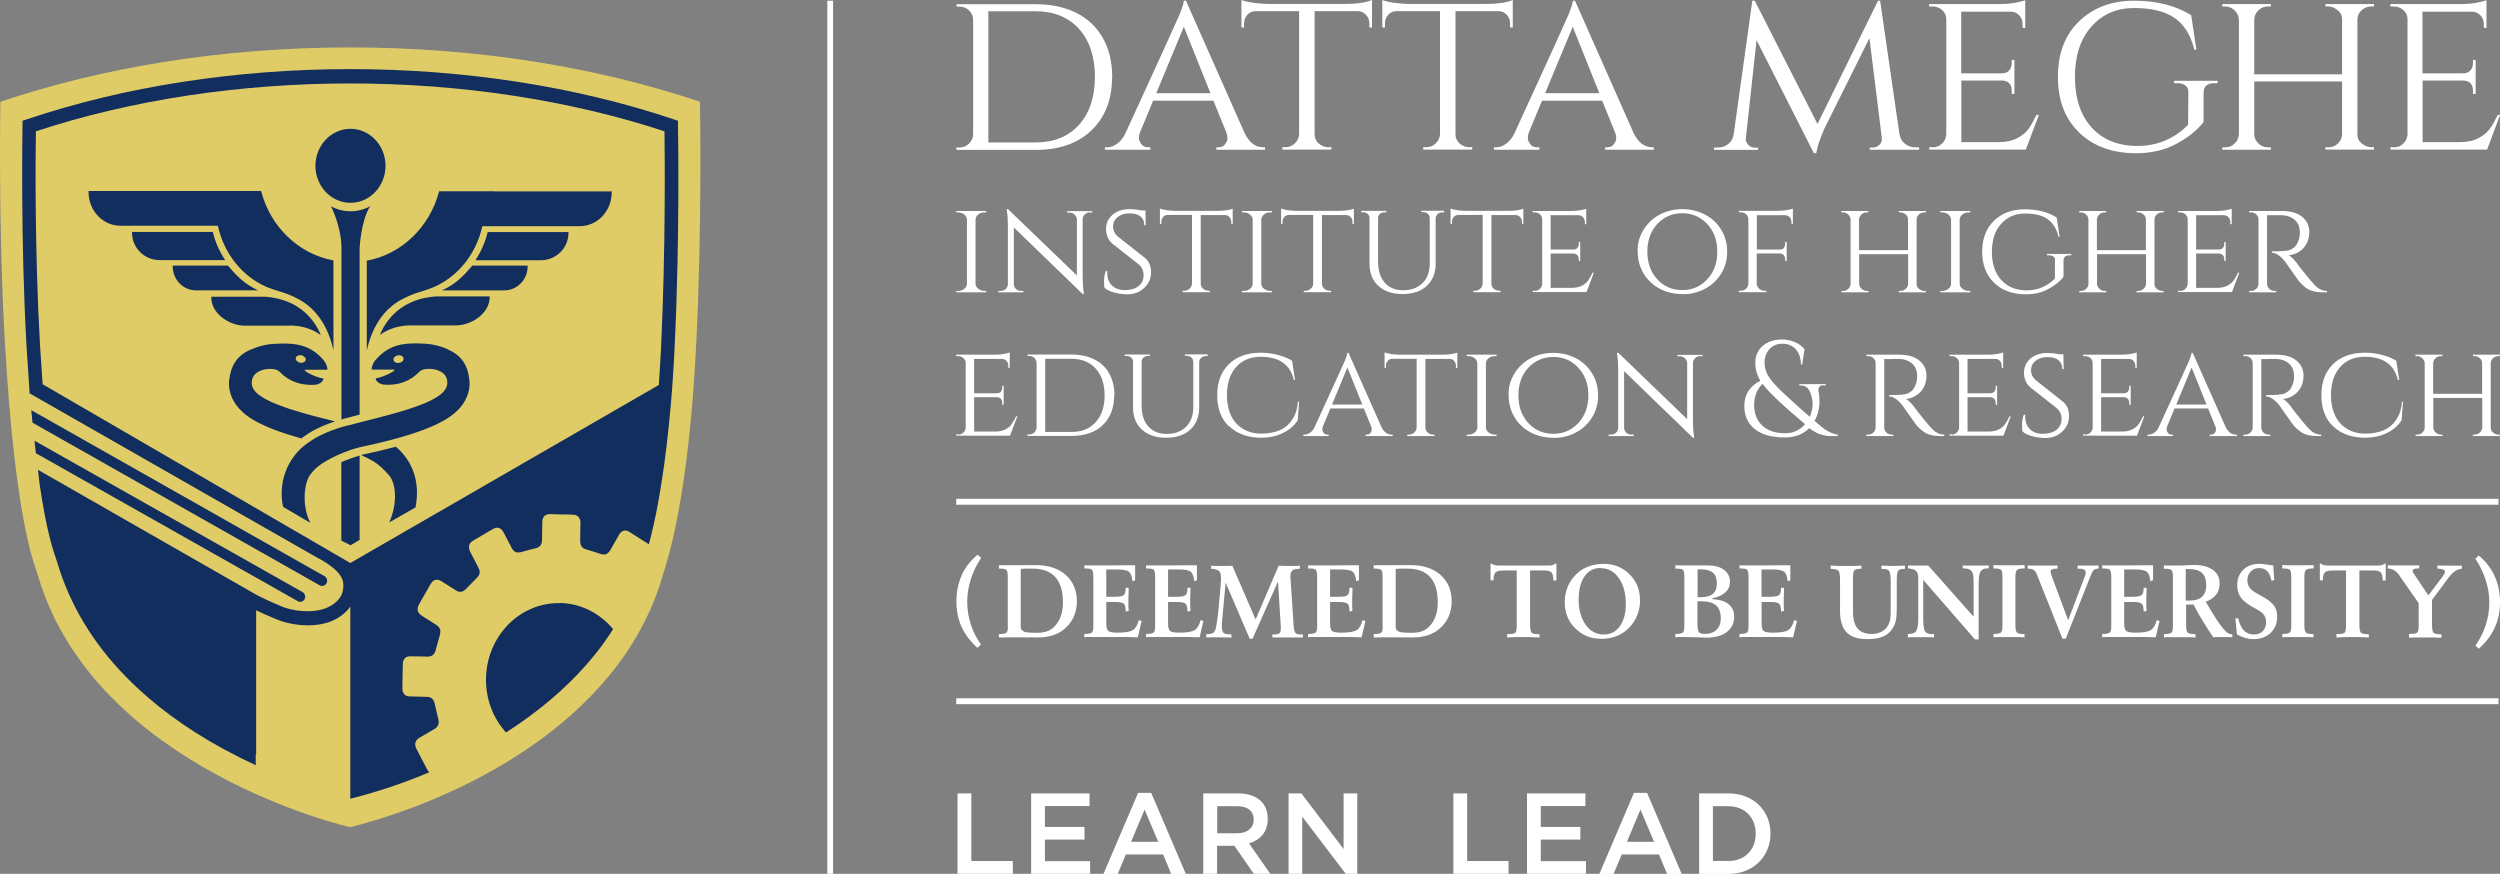 <svg xmlns="http://www.w3.org/2000/svg" id="Layer_2" data-name="Layer 2" viewBox="0 0 177.62 62.08"><rect x="0" y="0" width="177.62" height="62.08" fill="#808080" stroke="none"/><defs><style>      .cls-1 {        fill: #e0cc66;      }      .cls-2 {        fill: #fff;      }      .cls-3 {        fill: #122e5e;      }    </style></defs><g id="Layer_1-2" data-name="Layer 1"><path class="cls-1" d="M24.88,3.37C15.79,3.37,7.31,4.78.03,7.23.03,7.23-.14,15.92.35,24.34c.74,12.8,2.1,15.73,2.35,16.57,4.07,13.76,22.18,17.86,22.18,17.86,7.5-1.9,19.12-7.3,22.19-17.83.25-.85,1.85-5.23,2.4-16.6.43-8.77.26-17.11.26-17.11-7.28-2.45-15.77-3.86-24.86-3.86"></path><path class="cls-3" d="M16.2,18.87h-3.93v.05c0,.95.74,1.71,1.66,1.71h4.41c-.98-.46-1.5-1-2.15-1.76M24.9,14.41c1.38,0,2.49-1.18,2.49-2.63s-1.12-2.63-2.49-2.63-2.49,1.18-2.49,2.63,1.12,2.63,2.49,2.63ZM20.57,23.13s1-.05,1.9.47c.12.07.22.14.32.21-.19-.49-.72-1.55-2.01-2.22-.96-.49-2.02-.51-2.02-.51h-3.75v.06c0,1.1,1.22,1.99,2.38,2h3.2ZM15.12,16.48h-5.74v.05c0,1.08.88,1.95,1.96,1.95h4.66c-.4-.6-.71-1.27-.88-2.01ZM24.25,29.8c.14-.04.29-.08.45-.12.28-.07.57-.15.85-.22v-11.85s.1-1.95.75-2.96c-.42.23-.9.36-1.4.36s-.97-.13-1.38-.35c.79,1.65.74,2.95.74,2.95v12.19ZM15.46,16.05h.02c.44,1.98,1.73,3.59,3.47,4.34.61.25,1.03.33,1.44.49.57.21.99.47,1.15.57.79.52,1.72,1.51,2.15,3.43v-6.38c-2.48-.45-4.49-2.4-5.14-4.93H6.29v.07c0,1.33,1.02,2.4,2.27,2.4h6.9ZM31.42,20.63h4.41c.92,0,1.66-.77,1.66-1.71v-.05h-3.93c-.65.76-1.17,1.3-2.15,1.76ZM29,21.58c-1.29.67-1.82,1.73-2.01,2.22.1-.07.2-.14.32-.21.9-.52,1.9-.47,1.9-.47h3.2c1.16-.02,2.38-.9,2.38-2v-.06h-3.75s-1.06.01-2.02.51ZM33.77,18.49h4.66c1.08,0,1.96-.87,1.96-1.95v-.05h-5.74c-.18.73-.48,1.41-.88,2.01ZM35.11,13.59h-3.91c-.66,2.53-2.66,4.48-5.14,4.93v6.38c.43-1.92,1.36-2.91,2.15-3.43.16-.1.59-.36,1.15-.57.42-.16.83-.24,1.44-.49,1.74-.76,3.03-2.36,3.47-4.34h6.92c1.26,0,2.27-1.08,2.27-2.4v-.07h-8.37ZM24.25,32.82v5.59l.66.33.64-.38v-5.99c-.43.12-.87.28-1.29.46ZM21.5,31.08c.46-.34,1.12-.75,2.3-1.14-1.04-.26-2.08-.52-3.11-.85-2.55-.82-2.92-1.47-2.78-2.11.18-.85,1.62-.92,1.94-.58.7.73,1.54.99,2.51.94.35-.02.62-.25.62-.45-.41-.04-1.36-.46-1.34-.62h1.62c.03-.14-.11-.49-.22-.62-.95-1.17-2.06-1.26-3.07-1.24-.76.02-1.26.05-2.16.43-.96.41-1.41,1.11-1.53,2.2-.09.83.31,1.64.91,2.19.35.33,1.18,1.08,4.23,1.92.02-.02.05-.04.07-.05ZM21.01,25.44c.03-.15.2-.23.4-.2.19.04.33.19.31.33-.03.15-.2.23-.4.2-.19-.04-.33-.19-.31-.33ZM28.13,31.74c-.67.18-1.4.35-2.19.52-.09.02-.19.04-.28.07.29.13.57.28.84.43.44.26.8.62,1.14,1.01.48.54.64,1.96.01,3.35l1.87-1.07c.36-1.83-.23-3.32-1.39-4.31ZM31.86,24.83c-.9-.38-1.4-.41-2.16-.43-1.01-.02-2.12.07-3.07,1.24-.11.13-.25.48-.22.62h1.62c.02.16-.93.57-1.34.62,0,.2.27.43.62.45.97.06,1.81-.21,2.51-.94.32-.33,1.76-.27,1.94.58.13.64-.23,1.3-2.78,2.11-1.36.44-2.76.75-4.14,1.12h0s-.01,0-.02,0c-.06.02-.13.03-.19.05-.02,0-.05.01-.07.02-.04.01-.08.02-.12.03-.03,0-.06.02-.08.02-.03.01-.07.02-.1.03-.03,0-.06.02-.09.03-.03,0-.06.02-.09.03-.03.01-.07.02-.1.03-.03,0-.05.02-.08.03-.04.01-.07.02-.11.04-.02,0-.05.02-.07.02-.04.01-.08.03-.12.04-.02,0-.03.01-.05.02-.21.08-.41.16-.61.26,0,0-.02,0-.03.01-.05.02-.09.04-.14.07-.01,0-.02.01-.04.02-.04.02-.09.04-.13.07-.01,0-.03.01-.04.02-.04.02-.09.05-.13.07-.01,0-.02.01-.04.02-.04.02-.09.05-.13.08,0,0-.02.01-.03.02-.05.03-.09.06-.14.09-.11.07-.21.14-.32.22-1.39,1.02-2.02,2.79-1.66,4.47l1.94,1.14c-.62-1.18-.45-2.78-.04-3.38.3-.44.7-.75,1.15-1.01.5-.29,1.08-.56,1.66-.76.08-.03.16-.05.23-.08.01,0,.03,0,.04-.01.08-.02.16-.05.23-.07h0c.07-.02.15-.04.22-.06.02,0,.04,0,.05-.01.07-.02.15-.04.22-.05.08-.02.16-.03.23-.05,4.87-1.05,5.97-2.06,6.4-2.45.6-.55,1-1.36.91-2.19-.11-1.09-.57-1.79-1.53-2.2ZM28.36,25.78c-.19.04-.37-.05-.4-.2-.03-.15.11-.3.31-.33.19-.04.37.05.4.2.03.15-.11.3-.31.33Z"></path><path class="cls-3" d="M22.89,41.63c.12,0,.24-.07.31-.19.09-.18.03-.4-.14-.5L2.22,29.14c.03.28.06.58.09.89l20.41,11.56c.05.03.11.04.16.04"></path><path class="cls-3" d="M21.33,42.76c.12,0,.24-.07.31-.19.09-.18.03-.4-.14-.5L2.45,31.31c.03.3.06.6.1.89l18.62,10.52c.05.03.11.04.16.04"></path><path class="cls-3" d="M48.17,8.94v-.36s-.33-.11-.33-.11c-6.93-2.33-14.86-3.56-22.95-3.56S8.85,6.14,1.93,8.47l-.33.11v.36c0,.08-.15,8.09.29,15.75.06.98.17,2.65.2,3.02v.23s20.48,11.7,20.48,11.7c0,0,1.69.81,1.81,1.74.06.51-.09.89-.22,1.07-.96,1.35-3.21,1.02-4.08.66-.96-.39-1.56-.69-1.88-.86h0s-15.5-8.87-15.5-8.87c0,0,.06.59.11.98h0c.48,3.33.96,4.73,1.19,5.4.03.1.06.18.08.24.88,2.96,2.52,5.69,4.88,8.1,1.88,1.92,4.21,3.64,6.94,5.13.78.42,1.54.8,2.27,1.14v-.8h.03v-10.21c.36.18.87.41,1.54.68.41.17,1.24.39,2.15.39,1.06,0,2.24-.3,3-1.33v13.65l.11-.03c1.31-.33,3.27-.91,5.5-1.85-.05-.05-.1-.12-.15-.2-.25-.49-.51-.97-.76-1.46-.17-.33-.1-.62.22-.8.35-.21.7-.41,1.05-.61.28-.17.36-.39.28-.72-.09-.35-.17-.71-.25-1.07-.07-.32-.24-.49-.55-.5-.41-.01-.82-.02-1.23-.03-.33,0-.53-.22-.52-.57,0-.58.02-1.16.03-1.74,0-.34.21-.55.53-.54.41,0,.82.02,1.23.02.32,0,.5-.15.58-.48.09-.35.19-.71.29-1.05.09-.32.02-.55-.25-.72-.35-.22-.69-.44-1.04-.66-.3-.19-.37-.48-.19-.8.27-.48.55-.96.82-1.44.19-.33.46-.4.78-.2.34.21.67.43,1.01.64.28.18.5.14.73-.1.24-.25.49-.5.74-.75.26-.25.3-.46.12-.8-.18-.35-.37-.71-.55-1.06-.19-.37-.12-.64.23-.84.45-.26.9-.52,1.35-.79.34-.2.6-.12.79.25.19.36.37.72.56,1.07.16.31.37.39.7.3.33-.1.66-.18.99-.26.31-.07.47-.26.47-.6,0-.43.01-.86.02-1.28,0-.35.21-.56.54-.55.01,0,.02,0,.03,0,.27,0,.53.01.8.02.27,0,.54,0,.82.02.33.01.52.23.52.57,0,.42-.02.84-.02,1.27,0,.37.13.55.47.64.32.09.65.19.96.3.33.11.53.04.72-.28.2-.36.41-.71.61-1.07.18-.32.46-.39.75-.2.46.29.92.58,1.37.87.2-.75.46-1.81.71-3.24.28-1.57.52-3.32.71-5.21v.02c.18-1.73.32-3.59.41-5.57.39-7.98.24-15.66.24-15.74M46.97,24.63c-.05.94-.1,1.84-.16,2.72h0s0,0,0,0l-21.92,12.65h0S3.03,27.3,3.03,27.3c-.04-.64-.13-1.88-.18-2.67-.39-6.69-.33-13.65-.3-15.3,6.76-2.23,14.47-3.4,22.33-3.4s15.58,1.18,22.33,3.4c.02,1.61.09,8.34-.24,15.3Z"></path><path class="cls-3" d="M39.79,42.85c-2.84-.06-5.19,2.32-5.26,5.32-.03,1.5.51,2.87,1.42,3.87.3-.19.59-.39.89-.59,2.12-1.46,3.92-3.09,5.36-4.86.5-.61.95-1.24,1.36-1.89-.92-1.11-2.27-1.83-3.78-1.86"></path><path class="cls-2" d="M79.01,5.47c0,1.6-.49,2.86-1.46,3.79-.97.93-2.3,1.39-3.96,1.39h-5.64v-.17h.22c.27,0,.49-.09.68-.28.18-.18.28-.4.29-.66V1.4c-.01-.28-.11-.5-.3-.67-.19-.17-.41-.26-.68-.26h-.2v-.17h5.64c1.1,0,2.06.21,2.88.62.82.41,1.44,1.01,1.88,1.79.44.78.66,1.7.66,2.76M70.22.81v9.31h3.36c1.3,0,2.32-.42,3.08-1.25.75-.83,1.13-1.97,1.13-3.41s-.38-2.57-1.13-3.41c-.76-.83-1.78-1.25-3.08-1.25h-3.36Z"></path><path class="cls-2" d="M89.74,10.47h.14v.17h-3.46v-.17h.13c.21,0,.38-.07.49-.22.11-.15.17-.29.17-.42s-.02-.26-.07-.39l-.93-2.29h-4.28l-.93,2.24c-.06.15-.08.29-.08.42s.06.28.17.43c.11.16.28.23.51.23h.13v.17h-3.23v-.17h.14c.24,0,.48-.08.72-.25.24-.17.44-.42.6-.75,2.47-5.38,3.75-8.2,3.85-8.45.19-.48.29-.8.3-.97h.15l4.17,9.41c.33.67.76,1,1.3,1M82.15,6.62h3.85l-1.89-4.72-1.96,4.72Z"></path><path class="cls-2" d="M93.4.79v8.76c.01.36.18.62.51.79.15.08.31.12.49.12h.19v.17h-3.48v-.17h.2c.27,0,.5-.09.69-.28.19-.18.29-.4.3-.66V.79h-3.06c-.26,0-.46.09-.62.26-.15.17-.23.38-.23.62v.28h-.19V0c.23.09.54.16.96.21.41.05.72.07.92.07h5.51c.81,0,1.44-.09,1.89-.28v1.95h-.19v-.28c0-.24-.08-.45-.24-.62-.16-.17-.36-.26-.61-.26h-3.06Z"></path><path class="cls-2" d="M103.41.79v8.76c.01.36.18.62.51.79.15.08.31.12.49.12h.19v.17h-3.48v-.17h.2c.27,0,.5-.09.69-.28.19-.18.29-.4.3-.66V.79h-3.06c-.26,0-.46.09-.62.26-.15.17-.23.38-.23.62v.28h-.19V0c.22.09.54.16.95.21.41.05.72.07.92.07h5.51c.81,0,1.44-.09,1.89-.28v1.95h-.19v-.28c0-.24-.08-.45-.24-.62-.16-.17-.36-.26-.61-.26h-3.06Z"></path><path class="cls-2" d="M117.36,10.47h.14v.17h-3.46v-.17h.13c.21,0,.38-.07.49-.22.11-.15.17-.29.17-.42s-.02-.26-.07-.39l-.93-2.29h-4.27l-.93,2.24c-.06.15-.08.29-.08.42s.06.28.17.43c.11.16.28.23.51.23h.14v.17h-3.23v-.17h.14c.24,0,.48-.08.72-.25.24-.17.44-.42.6-.75,2.47-5.38,3.75-8.2,3.85-8.45.19-.48.29-.8.3-.97h.15l4.17,9.41c.33.67.76,1,1.3,1M109.78,6.62h3.85l-1.89-4.72-1.96,4.72Z"></path><path class="cls-2" d="M136.1,10.47h.25v.17h-3.51v-.16h.25c.17,0,.32-.07.45-.2.13-.13.18-.29.16-.47l-.88-7.1-3.19,6.41c-.32.7-.51,1.29-.59,1.76h-.17l-4.07-8.02-.76,6.95c-.02.17.03.33.16.47.13.14.28.21.47.21h.24v.16h-3.13v-.17h.25c.41,0,.72-.15.95-.45.11-.15.18-.33.2-.53L124.5.05h.17l4.46,8.76L133.43.05h.15l1.37,9.47c.05.29.17.52.39.69.21.17.47.26.76.26"></path><path class="cls-2" d="M137.3,10.47c.27,0,.5-.09.68-.27.19-.18.28-.39.3-.65V1.36c0-.25-.1-.47-.29-.64-.19-.17-.42-.26-.69-.26h-.24v-.17h4.93c.46,0,.87-.03,1.22-.1.35-.07.57-.13.68-.17v1.97l-.19-.02v-.26c0-.24-.08-.45-.24-.62-.16-.17-.36-.26-.61-.26h-3.51v4.38h2.89c.23,0,.4-.07.52-.21.12-.14.18-.31.18-.52v-.22h.19v2.41h-.19v-.22c0-.32-.12-.54-.35-.66-.09-.03-.19-.06-.29-.07h-2.94v4.38h2.65c.52,0,.95-.09,1.31-.28.35-.18.63-.4.81-.66.19-.25.37-.59.57-1h.17l-.93,2.47h-6.86v-.17h.24Z"></path><path class="cls-2" d="M147.72,9.41c-1.01-.97-1.51-2.29-1.51-3.95s.5-2.98,1.51-3.95c1.01-.97,2.31-1.46,3.9-1.46s2.95.34,4.06,1.03l.37,2.45h-.15c-.24-1.01-.7-1.76-1.38-2.24-.68-.48-1.64-.72-2.89-.72s-2.26.44-3.04,1.32c-.78.88-1.17,2.07-1.17,3.58s.39,2.7,1.18,3.58c.79.88,1.88,1.32,3.27,1.32s2.59-.5,3.59-1.5l.02-2.29c.01-.21-.05-.37-.19-.49-.14-.12-.34-.18-.58-.18h-.24v-.17h3.09v.17h-.24c-.51,0-.76.23-.76.69v2.07c-.47.6-1.12,1.12-1.95,1.56-.83.44-1.78.66-2.86.66-1.68-.01-3.02-.5-4.03-1.47"></path><path class="cls-2" d="M165.42,10.47c.26,0,.48-.09.68-.27.19-.18.29-.39.3-.65v-3.76h-6.24v3.76c.01.25.11.47.3.65.19.18.42.27.68.27h.2v.17h-3.45v-.17h.2c.27,0,.5-.09.68-.28.19-.18.28-.4.3-.66V1.4c-.01-.25-.11-.47-.3-.66-.19-.18-.42-.28-.68-.28h-.2v-.17h3.45v.17h-.2c-.26,0-.48.09-.68.27-.19.18-.29.39-.3.65v3.9h6.24V1.4c0-.25-.07-.45-.22-.59-.24-.23-.49-.35-.76-.35h-.2v-.17h3.45v.17h-.2c-.26,0-.48.09-.68.26-.19.17-.29.39-.3.64v8.19c.01.25.08.44.22.57.25.23.5.34.76.34h.2v.17h-3.45v-.17h.2Z"></path><path class="cls-2" d="M170.07,10.47c.27,0,.5-.09.68-.27.19-.18.28-.39.3-.65V1.36c0-.25-.1-.47-.29-.64-.19-.17-.42-.26-.69-.26h-.24v-.17h4.93c.46,0,.87-.03,1.22-.1.35-.07.57-.13.68-.17v1.97l-.19-.02v-.26c0-.24-.08-.45-.24-.62-.16-.17-.36-.26-.61-.26h-3.51v4.38h2.89c.23,0,.4-.07.52-.21.12-.14.18-.31.18-.52v-.22h.19v2.41h-.19v-.22c0-.32-.12-.54-.35-.66-.09-.03-.19-.06-.29-.07h-2.94v4.38h2.65c.52,0,.95-.09,1.31-.28.35-.18.62-.4.81-.66.19-.25.37-.59.57-1h.17l-.93,2.47h-6.86v-.17h.24Z"></path><path class="cls-2" d="M68.07,20.67c.17,0,.32-.05.44-.15.13-.1.19-.22.19-.37v-4.54c0-.14-.06-.26-.19-.37-.13-.1-.28-.15-.45-.15h-.12v-.1h2.13v.1h-.12c-.17,0-.32.05-.44.14-.12.1-.19.21-.2.36v4.57c0,.14.07.26.2.36.13.1.27.15.44.15h.12v.1s-2.13,0-2.13,0v-.1h.13Z"></path><path class="cls-2" d="M77.44,15.09c-.14,0-.26.05-.36.14-.1.09-.15.21-.16.34v4.1c0,.37.02.72.07,1.06l.02.17h-.08l-4.9-4.74v4.01c0,.14.05.26.15.36.1.1.22.14.37.14h.16v.1h-1.78v-.1h.16c.14,0,.27-.05.37-.14.1-.1.15-.21.15-.36v-4.11c0-.39-.02-.74-.07-1.05l-.02-.15h.1s4.89,4.71,4.89,4.71v-3.99c-.01-.13-.07-.25-.17-.34-.1-.09-.22-.14-.36-.14h-.16v-.1h1.78v.1h-.16Z"></path><path class="cls-2" d="M78.47,20.45c-.02-.08-.03-.23-.03-.47s.04-.48.12-.72h.11c0,.06,0,.12,0,.17,0,.35.11.63.33.85.22.22.53.33.93.33s.74-.1.97-.29c.23-.19.35-.45.35-.76s-.11-.57-.34-.77l-1.88-1.48c-.3-.26-.45-.62-.45-1.06,0-.25.07-.48.2-.69.14-.21.32-.38.57-.51.24-.12.53-.19.85-.19s.62.03.87.09h.31l.02,1.05h-.1c0-.27-.09-.48-.27-.62-.18-.15-.44-.22-.78-.22s-.62.09-.84.26c-.22.18-.33.4-.33.68s.12.52.37.73l1.9,1.5c.29.24.43.58.43,1.02s-.16.8-.49,1.11c-.32.3-.72.45-1.18.45-.31,0-.62-.04-.92-.12-.31-.08-.54-.19-.71-.34"></path><path class="cls-2" d="M85.31,15.27v4.88c0,.2.1.35.28.44.08.04.17.07.27.07h.1v.1h-1.94v-.1h.11c.15,0,.28-.05.39-.15.11-.1.16-.22.17-.37v-4.87h-1.71c-.14,0-.26.05-.34.14-.08.1-.13.21-.13.35v.15h-.1v-1.09c.13.05.3.09.53.12.23.03.4.04.51.04h3.07c.45,0,.8-.05,1.06-.15v1.09h-.1v-.15c0-.13-.04-.25-.13-.35-.09-.1-.2-.14-.34-.14h-1.71Z"></path><path class="cls-2" d="M88.37,20.67c.17,0,.32-.05.44-.15.13-.1.19-.22.19-.37v-4.54c0-.14-.06-.26-.19-.37-.13-.1-.28-.15-.45-.15h-.12v-.1h2.13v.1h-.12c-.17,0-.32.05-.44.14-.12.1-.19.21-.2.36v4.57c0,.14.07.26.2.36.13.1.27.15.44.15h.12v.1s-2.13,0-2.13,0v-.1h.13Z"></path><path class="cls-2" d="M93.92,15.27v4.88c0,.2.1.35.28.44.08.04.17.07.27.07h.1v.1h-1.94v-.1h.11c.15,0,.28-.05.39-.15.11-.1.16-.22.17-.37v-4.87h-1.71c-.14,0-.26.05-.34.14-.09.1-.13.21-.13.35v.15h-.1v-1.09c.13.05.3.09.53.12.23.03.4.04.51.04h3.07c.45,0,.8-.05,1.06-.15v1.09h-.1v-.15c0-.13-.04-.25-.13-.35-.09-.1-.2-.14-.34-.14h-1.71Z"></path><path class="cls-2" d="M102.6,15.09h-.14c-.17,0-.3.07-.39.2-.04.06-.06.12-.07.2v3.24c0,.67-.21,1.19-.63,1.58-.42.39-.99.58-1.72.58s-1.3-.19-1.72-.58c-.42-.38-.63-.91-.63-1.58v-3.24c0-.12-.04-.21-.13-.29-.09-.08-.2-.12-.32-.12h-.14v-.1h1.79v.1h-.14c-.13,0-.23.04-.32.12-.09.08-.13.18-.13.29v3.12c0,.62.16,1.11.47,1.47.31.36.75.54,1.32.54s1.02-.17,1.37-.51c.34-.34.51-.8.51-1.39v-3.23c0-.12-.05-.22-.14-.3-.08-.08-.19-.12-.32-.12h-.14v-.1h1.62v.1Z"></path><path class="cls-2" d="M105.96,15.27v4.88c0,.2.1.35.28.44.08.04.17.07.27.07h.1v.1h-1.94v-.1h.11c.15,0,.28-.05.39-.15.11-.1.16-.22.17-.37v-4.87h-1.71c-.14,0-.26.05-.34.14-.09.1-.13.21-.13.35v.15h-.1v-1.09c.13.05.3.09.53.12.23.03.4.04.51.04h3.07c.45,0,.8-.05,1.06-.15v1.09h-.1v-.15c0-.13-.04-.25-.13-.35-.09-.1-.2-.14-.34-.14h-1.71Z"></path><path class="cls-2" d="M109.03,20.67c.15,0,.28-.05.38-.15.1-.1.16-.22.16-.36v-4.57c0-.14-.05-.26-.16-.36-.11-.1-.24-.14-.39-.14h-.13v-.1h2.75c.26,0,.48-.02.68-.06.19-.04.32-.07.38-.1v1.1h-.1v-.15c0-.13-.04-.25-.13-.35-.09-.1-.2-.14-.34-.14h-1.96v2.44h1.61c.13,0,.22-.04.29-.12.07-.08.1-.17.1-.29v-.13h.1v1.35h-.1v-.12c0-.18-.07-.3-.2-.37-.05-.02-.1-.03-.16-.04h-1.64v2.44h1.48c.29,0,.53-.05.73-.15.2-.1.35-.22.45-.37.1-.14.21-.33.32-.56h.09l-.52,1.38h-3.82v-.1h.13Z"></path><path class="cls-2" d="M117.93,15.24c.48-.25,1.02-.38,1.6-.38s1.11.13,1.6.38c.48.25.87.61,1.15,1.07.29.46.43.98.43,1.57s-.14,1.11-.43,1.57c-.29.46-.67.82-1.15,1.07-.48.25-.98.38-1.49.38s-.96-.07-1.35-.22c-.39-.15-.73-.35-1.01-.62-.29-.26-.51-.58-.68-.96-.17-.38-.25-.82-.25-1.33s.14-.99.43-1.46c.29-.46.67-.82,1.15-1.07M117.75,19.85c.47.51,1.06.76,1.77.76s1.29-.25,1.77-.76c.48-.51.72-1.16.72-1.97s-.24-1.46-.72-1.97c-.48-.51-1.07-.76-1.77-.76s-1.29.25-1.77.76c-.47.51-.71,1.17-.71,1.97s.24,1.46.71,1.97Z"></path><path class="cls-2" d="M127.28,15.78c0-.22-.09-.37-.27-.45-.06-.03-.13-.04-.2-.04h-1.99v2.44h1.64c.13,0,.22-.04.28-.12.06-.08.09-.17.09-.29v-.13h.11v1.35h-.11v-.12c0-.15-.05-.27-.15-.34-.06-.04-.13-.06-.21-.07h-1.66v2.13c0,.17.08.31.23.42.09.06.2.1.33.1h.13v.1h-1.97v-.1h.13c.15,0,.28-.05.39-.15.11-.1.16-.22.17-.36v-4.57c0-.2-.1-.34-.27-.43-.09-.04-.18-.07-.28-.07h-.13v-.1h2.78c.18,0,.38-.02.6-.05.22-.03.37-.07.46-.11v1.1h-.1v-.15Z"></path><path class="cls-2" d="M135.02,20.67c.14,0,.27-.05.38-.15.11-.1.16-.22.17-.36v-2.1h-3.48v2.1c0,.14.06.26.17.36.11.1.23.15.38.15h.11v.1h-1.92v-.1h.11c.15,0,.28-.05.38-.15.1-.1.16-.22.16-.37v-4.54c0-.14-.06-.26-.17-.37-.11-.1-.23-.15-.38-.15h-.11v-.1h1.92v.1h-.11c-.14,0-.27.05-.38.15-.11.1-.16.22-.17.36v2.17h3.48v-2.16c0-.14-.04-.25-.12-.33-.13-.13-.27-.19-.42-.19h-.11v-.1h1.92v.1h-.11c-.14,0-.27.05-.38.14-.11.1-.16.21-.17.36v4.57c0,.14.05.25.12.32.14.13.28.19.42.19h.11v.1h-1.92v-.1h.11Z"></path><path class="cls-2" d="M137.99,20.67c.17,0,.32-.05.44-.15.13-.1.19-.22.19-.37v-4.54c0-.14-.06-.26-.19-.37-.13-.1-.28-.15-.45-.15h-.12v-.1h2.13v.1h-.12c-.17,0-.32.05-.44.14-.12.1-.19.21-.2.36v4.57c0,.14.07.26.2.36.13.1.27.15.44.15h.12v.1s-2.13,0-2.13,0v-.1h.13Z"></path><path class="cls-2" d="M141.67,20.08c-.56-.54-.84-1.28-.84-2.2s.28-1.66.84-2.2c.56-.54,1.29-.81,2.18-.81s1.64.19,2.27.58l.21,1.37h-.08c-.13-.56-.39-.98-.77-1.25-.38-.27-.92-.4-1.61-.4s-1.26.25-1.7.74c-.44.49-.65,1.16-.65,1.99s.22,1.5.66,1.99c.44.49,1.05.74,1.82.74s1.44-.28,2-.84v-1.28c.02-.12-.02-.21-.1-.27-.08-.07-.19-.1-.33-.1h-.13v-.1h1.72v.1h-.13c-.28,0-.42.13-.42.38v1.15c-.26.33-.63.62-1.09.87-.46.25-.99.37-1.6.37-.94,0-1.69-.28-2.25-.82"></path><path class="cls-2" d="M151.92,20.67c.14,0,.27-.05.38-.15.11-.1.16-.22.17-.36v-2.1h-3.48v2.1c0,.14.06.26.17.36.11.1.23.15.38.15h.11v.1h-1.92v-.1h.11c.15,0,.28-.05.38-.15.1-.1.16-.22.16-.37v-4.54c0-.14-.06-.26-.17-.37-.11-.1-.23-.15-.38-.15h-.11v-.1h1.92v.1h-.11c-.14,0-.27.05-.38.15-.11.1-.16.22-.17.36v2.17h3.48v-2.16c0-.14-.04-.25-.12-.33-.13-.13-.27-.19-.42-.19h-.11v-.1h1.92v.1h-.11c-.14,0-.27.05-.38.14-.11.1-.16.21-.17.36v4.57c0,.14.05.25.12.32.14.13.28.19.42.19h.11v.1h-1.92v-.1h.11Z"></path><path class="cls-2" d="M154.89,20.67c.15,0,.28-.05.38-.15.1-.1.16-.22.16-.36v-4.57c0-.14-.05-.26-.16-.36-.11-.1-.24-.14-.39-.14h-.13v-.1h2.75c.26,0,.48-.02.68-.06.19-.04.32-.07.38-.1v1.1h-.1v-.15c0-.13-.04-.25-.13-.35-.09-.1-.2-.14-.34-.14h-1.96v2.44h1.61c.13,0,.22-.04.29-.12.07-.08.1-.17.1-.29v-.13h.1v1.35h-.1v-.12c0-.18-.07-.3-.2-.37-.05-.02-.1-.03-.16-.04h-1.64v2.44h1.48c.29,0,.53-.05.73-.15.2-.1.35-.22.45-.37.1-.14.21-.33.32-.56h.09l-.52,1.38h-3.83v-.1h.13Z"></path><path class="cls-2" d="M161.57,15.29h-.5v4.86c0,.2.09.35.26.45.08.04.17.07.27.07h.12v.1s-1.92,0-1.92,0v-.1h.13c.14,0,.27-.05.37-.15.1-.1.16-.22.16-.36v-4.57c0-.14-.05-.26-.16-.36-.1-.1-.23-.14-.37-.14h-.13v-.1h2.36c.59,0,1.06.14,1.4.41.34.28.51.64.51,1.09s-.14.82-.41,1.13c-.28.3-.63.47-1.06.52.2.09.44.34.73.75,0,0,.1.14.33.42.22.28.4.5.54.66.14.16.25.28.33.36.23.22.5.34.8.34v.1h-.29c-.5,0-.89-.1-1.17-.3-.21-.15-.41-.33-.58-.55-.04-.05-.2-.28-.48-.68-.28-.4-.43-.61-.45-.64-.34-.43-.66-.64-.95-.64v-.1c.73,0,1.18-.04,1.33-.12.21-.11.35-.22.42-.35.16-.26.24-.54.24-.85,0-.39-.11-.69-.34-.9-.23-.21-.53-.33-.91-.35-.17,0-.36,0-.58,0"></path><path class="cls-2" d="M68.07,30.88c.15,0,.28-.05.38-.15.1-.1.16-.22.16-.36v-4.57c0-.14-.05-.26-.16-.36-.11-.1-.24-.14-.39-.14h-.13v-.1h2.75c.26,0,.48-.02.68-.06.19-.04.32-.07.38-.1v1.1h-.1v-.15c0-.13-.04-.25-.13-.35-.09-.1-.2-.14-.34-.14h-1.96v2.44h1.61c.13,0,.22-.04.29-.12.07-.08.1-.17.1-.29v-.12h.1v1.35h-.1v-.13c0-.18-.07-.3-.2-.37-.05-.02-.1-.03-.16-.04h-1.64v2.44h1.48c.29,0,.53-.05.73-.15.2-.1.35-.22.45-.37.1-.14.21-.33.32-.56h.09l-.52,1.37h-3.82v-.1h.13Z"></path><path class="cls-2" d="M79.16,28.09c0,.89-.27,1.59-.81,2.11-.54.52-1.28.77-2.21.77h-3.15v-.1h.12c.15,0,.28-.05.38-.15.1-.1.15-.22.16-.37v-4.54c0-.15-.06-.28-.16-.38-.1-.1-.23-.14-.38-.14h-.11v-.1h3.15c.62,0,1.15.12,1.61.35.46.23.81.56,1.05,1,.24.44.37.95.37,1.54M74.26,25.5v5.19h1.87c.72,0,1.29-.23,1.72-.7.42-.46.63-1.1.63-1.9s-.21-1.43-.63-1.9c-.42-.46-.99-.7-1.72-.7h-1.87Z"></path><path class="cls-2" d="M85.8,25.3h-.14c-.17,0-.3.07-.39.2-.04.06-.06.12-.07.2v3.24c0,.67-.21,1.19-.63,1.58-.42.39-.99.58-1.72.58s-1.3-.19-1.72-.58c-.42-.38-.63-.91-.63-1.58v-3.24c0-.12-.04-.21-.13-.29-.09-.08-.2-.12-.32-.12h-.14v-.1h1.79v.1h-.14c-.12,0-.23.04-.32.12-.09.08-.13.18-.13.29v3.12c0,.62.15,1.11.47,1.47.31.36.75.54,1.32.54s1.02-.17,1.37-.51c.34-.34.51-.8.51-1.39v-3.23c0-.12-.05-.22-.14-.3-.08-.08-.19-.12-.32-.12h-.14v-.1h1.62v.1Z"></path><path class="cls-2" d="M87.31,30.29c-.56-.54-.83-1.27-.83-2.21s.28-1.67.83-2.21c.56-.54,1.31-.81,2.28-.81.39,0,.78.05,1.18.15.4.1.74.24,1.03.42l.21,1.37h-.08c-.27-1.1-1.05-1.65-2.34-1.65-.75,0-1.34.24-1.77.73-.43.49-.65,1.15-.65,2,0,.55.1,1.03.29,1.44.19.41.48.72.85.95.37.22.8.34,1.29.34s.92-.08,1.29-.23c.37-.15.67-.4.91-.75.24-.35.38-.78.41-1.29h.09l-.1,1.32c-.24.38-.6.69-1.06.91-.46.22-.97.33-1.53.33-.96,0-1.72-.28-2.28-.82"></path><path class="cls-2" d="M98.87,30.88h.08v.1h-1.93v-.1h.08c.12,0,.21-.04.27-.12.06-.08.09-.16.09-.24s-.01-.15-.04-.22l-.52-1.28h-2.38l-.52,1.25c-.03.08-.05.16-.05.24s.03.15.09.24c.06.09.16.13.28.13h.08v.1h-1.8v-.1h.08c.13,0,.27-.05.4-.14.14-.09.25-.23.33-.42,1.38-3,2.09-4.57,2.15-4.71.11-.27.16-.45.17-.54h.08l2.33,5.25c.18.37.42.56.73.56M94.64,28.74h2.15l-1.06-2.63-1.09,2.63Z"></path><path class="cls-2" d="M101.27,25.49v4.88c0,.2.1.35.28.44.08.04.17.07.27.07h.1v.1h-1.94v-.1h.11c.15,0,.28-.05.39-.15s.16-.22.17-.37v-4.87h-1.71c-.14,0-.26.05-.34.14-.08.1-.13.21-.13.35v.15h-.1v-1.09c.13.05.3.09.53.12.23.03.4.04.51.04h3.07c.45,0,.8-.05,1.06-.15v1.09h-.1v-.15c0-.13-.04-.25-.13-.35-.09-.1-.2-.14-.34-.14h-1.71Z"></path><path class="cls-2" d="M104.33,30.88c.17,0,.32-.05.44-.15.13-.1.19-.22.19-.37v-4.54c0-.14-.06-.26-.19-.37-.13-.1-.28-.15-.45-.15h-.12v-.1h2.13v.1h-.12c-.17,0-.32.05-.44.14-.12.1-.19.22-.2.36v4.57c0,.14.07.26.2.36.13.1.27.15.44.15h.12v.1s-2.13,0-2.13,0v-.1h.13Z"></path><path class="cls-2" d="M108.76,25.45c.48-.25,1.02-.38,1.6-.38s1.11.13,1.6.38c.48.25.87.61,1.15,1.07.29.46.43.98.43,1.57s-.14,1.11-.43,1.57c-.29.46-.67.82-1.15,1.07-.48.25-.98.38-1.49.38s-.96-.07-1.35-.22c-.39-.15-.73-.35-1.01-.62-.29-.26-.51-.58-.68-.96-.17-.38-.25-.82-.25-1.33s.14-1,.43-1.46c.29-.46.67-.82,1.15-1.07M108.59,30.06c.47.51,1.06.76,1.77.76s1.29-.25,1.77-.76c.48-.51.72-1.17.72-1.97s-.24-1.46-.72-1.97c-.48-.51-1.07-.76-1.77-.76s-1.29.26-1.77.76c-.47.51-.71,1.16-.71,1.97s.24,1.46.71,1.97Z"></path><path class="cls-2" d="M120.8,25.3c-.14,0-.26.05-.36.14-.1.09-.15.21-.16.34v4.1c0,.37.02.72.07,1.06l.02.17h-.08l-4.9-4.74v4.01c0,.14.05.26.15.36.1.1.22.14.37.14h.16v.1h-1.78v-.1h.16c.14,0,.27-.05.37-.14.1-.1.15-.21.15-.36v-4.11c0-.39-.02-.74-.07-1.05l-.02-.15h.1s4.89,4.71,4.89,4.71v-3.99c-.01-.13-.07-.25-.17-.34-.1-.09-.22-.14-.36-.14h-.16v-.1h1.78v.1h-.16Z"></path><path class="cls-2" d="M129.55,27.37c-.13,0-.23.03-.28.1-.05.07-.08.13-.08.19s.01.16.04.3c.03.14.04.33.04.56,0,.51-.12.97-.35,1.38.23.2.41.35.54.46.13.11.3.21.52.33.21.11.41.17.59.19v.1h-.36s-.12,0-.23,0c-.11,0-.2-.02-.27-.03-.07-.02-.16-.04-.27-.06-.11-.03-.21-.06-.3-.11-.23-.1-.42-.22-.59-.36-.45.44-1.03.66-1.74.66-.92,0-1.63-.19-2.13-.59-.5-.39-.75-.95-.75-1.66,0-.79.38-1.39,1.14-1.78-.24-.39-.36-.82-.36-1.29s.17-.87.51-1.17c.35-.31.81-.47,1.39-.47.32,0,.62.06.91.19.29.12.52.29.69.5l-.17,1.09h-.09c0-.46-.12-.82-.37-1.09-.24-.26-.56-.39-.94-.39s-.69.13-.92.38c-.23.26-.35.58-.35.96s.12.75.35,1.09c.23.34.69.82,1.37,1.43.68.62,1.17,1.06,1.49,1.33.13-.29.2-.6.2-.91s-.07-.61-.2-.89c-.14-.28-.33-.42-.6-.42h-.14v-.1h1.87v.1h-.14ZM128.24,30.13c-1.61-1.35-2.61-2.3-3.01-2.86-.4.38-.6.89-.6,1.5s.19,1.11.58,1.47c.39.36.92.54,1.62.54.58,0,1.05-.22,1.42-.65Z"></path><path class="cls-2" d="M134.37,25.51h-.5v4.85c0,.2.09.35.26.45.08.04.17.07.27.07h.12v.1s-1.92,0-1.92,0v-.1h.13c.14,0,.27-.05.37-.15.1-.1.16-.22.16-.36v-4.57c0-.14-.05-.26-.16-.36-.1-.1-.23-.14-.37-.14h-.13v-.1h2.36c.59,0,1.06.14,1.4.41.34.28.51.64.51,1.09s-.14.82-.41,1.13c-.28.3-.63.47-1.05.52.2.09.44.34.73.75,0,0,.1.14.33.42.22.28.4.5.54.66.14.16.25.28.33.36.23.22.5.34.8.34v.1h-.29c-.5,0-.89-.1-1.17-.3-.21-.15-.41-.33-.58-.55-.04-.05-.2-.28-.48-.68-.28-.4-.43-.61-.45-.64-.34-.43-.66-.64-.95-.64v-.1c.73,0,1.18-.04,1.33-.12.21-.11.35-.22.42-.35.16-.26.24-.54.24-.85,0-.39-.11-.69-.34-.9-.23-.21-.53-.33-.91-.35-.17,0-.36,0-.58,0"></path><path class="cls-2" d="M138.65,30.88c.15,0,.28-.05.38-.15.1-.1.16-.22.16-.36v-4.57c0-.14-.05-.26-.16-.36-.11-.1-.24-.14-.39-.14h-.13v-.1h2.75c.26,0,.48-.02.68-.06.19-.04.32-.07.38-.1v1.1h-.1v-.15c0-.13-.04-.25-.13-.35-.09-.1-.2-.14-.34-.14h-1.96v2.44h1.61c.13,0,.22-.04.29-.12.07-.08.1-.17.1-.29v-.12h.1v1.35h-.1v-.13c0-.18-.07-.3-.2-.37-.05-.02-.1-.03-.16-.04h-1.64v2.44h1.48c.29,0,.53-.05.73-.15.2-.1.35-.22.45-.37.1-.14.21-.33.32-.56h.09l-.52,1.37h-3.83v-.1h.13Z"></path><path class="cls-2" d="M143.69,30.66c-.02-.08-.03-.23-.03-.47s.04-.48.12-.72h.11c0,.06,0,.12,0,.17,0,.35.11.63.33.85.22.22.53.33.93.33s.74-.1.97-.29c.23-.2.35-.45.35-.76s-.11-.57-.34-.77l-1.88-1.48c-.3-.26-.45-.62-.45-1.06,0-.25.07-.48.2-.69.14-.21.32-.38.57-.5.24-.12.53-.19.85-.19s.62.03.87.09h.31l.02,1.05h-.1c0-.27-.09-.48-.27-.63-.18-.15-.44-.22-.78-.22s-.62.09-.84.26c-.22.18-.33.4-.33.68s.12.52.37.73l1.9,1.5c.29.24.43.58.43,1.02s-.16.8-.49,1.11c-.32.3-.72.45-1.18.45-.31,0-.62-.04-.92-.12-.31-.08-.54-.19-.71-.34"></path><path class="cls-2" d="M148.14,30.88c.15,0,.28-.05.38-.15.1-.1.16-.22.16-.36v-4.57c0-.14-.05-.26-.16-.36-.11-.1-.24-.14-.39-.14h-.13v-.1h2.75c.26,0,.48-.02.68-.06.19-.04.32-.07.38-.1v1.1h-.1v-.15c0-.13-.04-.25-.13-.35-.09-.1-.2-.14-.34-.14h-1.96v2.44h1.61c.13,0,.22-.04.29-.12.07-.08.1-.17.1-.29v-.12h.1v1.35h-.1v-.13c0-.18-.07-.3-.2-.37-.05-.02-.1-.03-.16-.04h-1.64v2.44h1.48c.29,0,.53-.05.73-.15.2-.1.35-.22.45-.37.1-.14.21-.33.32-.56h.09l-.52,1.37h-3.82v-.1h.13Z"></path><path class="cls-2" d="M158.85,30.88h.08v.1h-1.93v-.1h.08c.12,0,.21-.04.27-.12.06-.08.09-.16.09-.24s-.01-.15-.04-.22l-.52-1.28h-2.38l-.52,1.25c-.03.08-.05.16-.05.24s.03.15.09.24c.06.09.16.13.28.13h.08v.1h-1.8v-.1h.08c.13,0,.27-.05.4-.14.14-.09.25-.23.33-.42,1.38-3,2.09-4.57,2.15-4.71.11-.27.16-.45.17-.54h.08l2.33,5.25c.18.37.42.56.73.56M154.62,28.74h2.15l-1.06-2.63-1.09,2.63Z"></path><path class="cls-2" d="M161.16,25.51h-.5v4.85c0,.2.09.35.26.45.08.04.17.07.27.07h.12v.1s-1.92,0-1.92,0v-.1h.13c.14,0,.27-.05.37-.15.1-.1.16-.22.16-.36v-4.57c0-.14-.05-.26-.16-.36-.1-.1-.23-.14-.37-.14h-.13v-.1h2.36c.59,0,1.06.14,1.4.41.34.28.51.64.51,1.09s-.14.82-.41,1.13c-.28.3-.63.47-1.05.52.2.09.44.34.72.75,0,0,.1.14.33.42.22.28.4.5.54.66.13.16.25.28.33.36.23.22.5.34.8.34v.1h-.29c-.5,0-.89-.1-1.17-.3-.21-.15-.41-.33-.58-.55-.04-.05-.2-.28-.48-.68-.28-.4-.43-.61-.45-.64-.34-.43-.66-.64-.95-.64v-.1c.74,0,1.18-.04,1.33-.12.21-.11.35-.22.42-.35.16-.26.24-.54.24-.85,0-.39-.11-.69-.34-.9-.23-.21-.53-.33-.91-.35-.17,0-.36,0-.58,0"></path><path class="cls-2" d="M165.76,30.29c-.56-.54-.83-1.27-.83-2.21s.28-1.67.83-2.21c.56-.54,1.31-.81,2.28-.81.39,0,.78.05,1.18.15.4.1.74.24,1.03.42l.21,1.37h-.09c-.27-1.1-1.05-1.65-2.34-1.65-.75,0-1.34.24-1.77.73-.43.49-.65,1.15-.65,2,0,.55.1,1.03.29,1.44.19.41.48.72.85.95.37.22.8.34,1.29.34s.92-.08,1.29-.23c.37-.15.67-.4.91-.75.24-.35.38-.78.41-1.29h.08l-.1,1.32c-.24.38-.6.69-1.06.91-.46.22-.97.33-1.53.33-.96,0-1.72-.28-2.28-.82"></path><polygon class="cls-2" points="68.03 56.37 69.01 56.37 69.01 61.17 71.96 61.17 71.96 62.08 68.03 62.08 68.03 56.37"></polygon><polygon class="cls-2" points="73.26 56.37 77.41 56.37 77.41 57.27 74.24 57.27 74.24 58.75 77.05 58.75 77.05 59.65 74.24 59.65 74.24 61.18 77.45 61.18 77.45 62.08 73.26 62.08 73.26 56.37"></polygon><path class="cls-2" d="M80.88,56.33h.91l2.46,5.76h-1.04l-.57-1.38h-2.65l-.58,1.38h-1.01l2.46-5.76ZM82.29,59.81l-.97-2.29-.96,2.29h1.93Z"></path><path class="cls-2" d="M85.49,56.37h2.5c.7,0,1.26.21,1.62.57.3.31.46.73.46,1.23v.02c0,.94-.55,1.5-1.33,1.73l1.51,2.16h-1.17l-1.38-1.99h-1.23v1.99h-.98v-5.71ZM87.92,59.2c.7,0,1.15-.38,1.15-.95v-.02c0-.61-.43-.95-1.16-.95h-1.43v1.92h1.44Z"></path><polygon class="cls-2" points="91.55 56.37 92.46 56.37 95.46 60.32 95.46 56.37 96.43 56.37 96.43 62.08 95.61 62.08 92.52 58.02 92.52 62.08 91.55 62.08 91.55 56.37"></polygon><polygon class="cls-2" points="103.26 56.37 104.24 56.37 104.24 61.17 107.18 61.17 107.18 62.08 103.26 62.08 103.26 56.37"></polygon><polygon class="cls-2" points="108.49 56.37 112.64 56.37 112.64 57.27 109.47 57.27 109.47 58.75 112.28 58.75 112.28 59.65 109.47 59.65 109.47 61.18 112.68 61.18 112.68 62.08 108.49 62.08 108.49 56.37"></polygon><path class="cls-2" d="M116.11,56.33h.91l2.46,5.76h-1.04l-.57-1.38h-2.65l-.58,1.38h-1.01l2.46-5.76ZM117.52,59.81l-.97-2.29-.96,2.29h1.93Z"></path><path class="cls-2" d="M120.72,56.37h2.09c1.76,0,2.98,1.23,2.98,2.84v.02c0,1.61-1.22,2.86-2.98,2.86h-2.09v-5.71ZM121.7,57.28v3.89h1.1c1.18,0,1.94-.81,1.94-1.93v-.02c0-1.12-.77-1.94-1.94-1.94h-1.1Z"></path><rect class="cls-2" x="67.94" y="35.44" width="109.57" height=".42"></rect><rect class="cls-2" x="67.94" y="49.61" width="109.57" height=".42"></rect><path class="cls-2" d="M69.68,45.8l-.23.23c-.5-.45-.88-.94-1.13-1.49-.25-.55-.37-1.16-.37-1.82s.13-1.3.38-1.86c.25-.56.63-1.04,1.13-1.45l.25.22c-.33.5-.58,1.02-.74,1.54-.17.53-.25,1.06-.25,1.59s.08,1.07.25,1.59c.17.52.41,1,.73,1.45"></path><path class="cls-2" d="M71.6,44.52v-3.54c0-.27-.03-.43-.1-.49-.07-.06-.2-.09-.4-.09h-.13v-.24c.11,0,2.44-.01,2.6-.01.91,0,1.62.23,2.15.7.53.47.79,1.1.79,1.89,0,.37-.07.72-.21,1.05-.14.32-.34.6-.61.84-.27.24-.84.66-1.92.66-.08,0-2.27-.02-2.61,0-.08,0-.15,0-.19,0v-.24c.27,0,.44-.03.52-.09.08-.06.12-.2.12-.44M72.52,40.43v3.85c0,.1,0,.19,0,.25,0,.07.02.12.04.17.03.09.11.13.23.19.12.06.71.07.87.07.6,0,1.01-.14,1.35-.55.34-.41.51-.94.51-1.62,0-.79-.18-1.39-.54-1.79-.36-.4-.9-.6-1.62-.6-.06,0-.13,0-.19,0-.07,0-.58,0-.64.02Z"></path><path class="cls-2" d="M98.23,44.52v-3.54c0-.27-.03-.43-.1-.49-.07-.06-.2-.09-.4-.09h-.13v-.24c.11,0,2.44-.01,2.6-.01.91,0,1.62.23,2.15.7.53.47.79,1.1.79,1.89,0,.37-.07.72-.21,1.05-.14.32-.34.6-.61.84-.27.24-.84.66-1.92.66-.08,0-2.27-.02-2.61,0-.08,0-.15,0-.19,0v-.24c.27,0,.44-.03.52-.09.08-.06.12-.2.12-.44M99.16,40.43v3.85c0,.1,0,.19,0,.25,0,.07.02.12.03.17.03.09.11.13.23.19.12.06.71.07.87.07.6,0,1.01-.14,1.35-.55.34-.41.51-.94.51-1.62,0-.79-.18-1.39-.54-1.79-.36-.4-.9-.6-1.62-.6-.06,0-.13,0-.19,0-.07,0-.58,0-.64.02Z"></path><path class="cls-2" d="M77.04,45.3v-.26c.27,0,.44-.03.52-.09.08-.06.12-.2.12-.44v-3.54c0-.27-.04-.44-.11-.5-.07-.06-.23-.08-.47-.08h-.06v-.22c.1,0,.35,0,.74,0,.39,0,.73,0,1.02,0,.5,0,1.03,0,1.59-.01h.26v1.06l-.19.08c-.03-.33-.11-.55-.24-.67-.13-.11-.41-.17-.83-.17h-.79v1.94h.6c.34,0,.55-.04.64-.12.09-.08.14-.24.14-.49v-.03h.21s0,.08,0,.15c-.01.31-.02.53-.02.67s0,.26,0,.4c0,.14.01.28.02.43l-.21.04c0-.28-.04-.46-.13-.55-.09-.09-.3-.13-.64-.13h-.61v1.51c0,.29.05.47.14.55.1.08.32.12.66.12.54,0,.91-.06,1.1-.19.19-.12.32-.36.41-.7l.2.06-.27,1.16c-.24,0-.48-.01-.73-.02-.25,0-.58,0-.97,0h-1.45c-.19,0-.33,0-.41,0-.09,0-.16,0-.22.02"></path><path class="cls-2" d="M81.43,45.3v-.26c.27,0,.44-.03.52-.09.08-.06.12-.2.12-.44v-3.54c0-.27-.04-.44-.11-.5-.07-.06-.23-.08-.47-.08h-.06v-.22c.1,0,.35,0,.74,0,.39,0,.73,0,1.02,0,.5,0,1.03,0,1.59-.01h.26v1.06l-.19.08c-.03-.33-.11-.55-.24-.67-.13-.11-.41-.17-.83-.17h-.79v1.94h.6c.34,0,.55-.04.64-.12.09-.08.14-.24.14-.49v-.03h.21s0,.08,0,.15c-.01.31-.02.53-.02.67s0,.26,0,.4c0,.14.01.28.02.43l-.21.04c0-.28-.04-.46-.13-.55-.09-.09-.3-.13-.64-.13h-.61v1.51c0,.29.05.47.14.55.1.08.32.12.66.12.54,0,.91-.06,1.1-.19.19-.12.32-.36.41-.7l.2.06-.27,1.16c-.24,0-.48-.01-.73-.02-.25,0-.57,0-.97,0h-1.45c-.19,0-.33,0-.41,0-.09,0-.16,0-.22.02"></path><path class="cls-2" d="M85.7,45.27v-.21c.21,0,.36-.03.46-.08.09-.05.16-.14.2-.26.03-.1.07-.3.11-.59.05-.29.08-.61.11-.95l.14-1.54c.02-.19.03-.32.03-.4,0-.08,0-.15,0-.2,0-.23-.05-.39-.14-.47-.09-.09-.28-.14-.56-.16v-.22c.08,0,.17.02.27.02.1,0,.27,0,.51,0,.19,0,.34,0,.46,0,.11,0,.2-.01.26-.02l1.66,3.82,1.64-3.82c.13,0,.26.01.4.02.13,0,.27,0,.4,0,.16,0,.29,0,.39,0,.1,0,.21,0,.31-.02v.22c-.26,0-.43.04-.53.12-.09.08-.14.23-.14.45,0,0,0,.01,0,.03,0,.08.01.15.02.23l.2,3.05c.01.34.05.55.12.65.07.1.19.14.37.14h.18v.21c-.09,0-.2,0-.33,0-.13,0-.35,0-.65,0-.35,0-.61,0-.77,0-.16,0-.3,0-.42,0v-.21s.12,0,.12,0c.19,0,.31-.03.38-.09.07-.06.1-.17.1-.34,0-.05,0-.14-.01-.27v-.02l-.19-3.05-1.81,4.07h-.2s-1.71-3.98-1.71-3.98l-.25,2.68c-.01.1-.02.18-.02.24,0,.06,0,.11,0,.16,0,.24.04.39.11.47.08.08.22.12.44.12h.13v.23c-.19,0-.4-.02-.62-.02-.22,0-.46,0-.73,0-.13,0-.22,0-.29,0-.06,0-.12,0-.17,0"></path><path class="cls-2" d="M92.94,45.3v-.26c.27,0,.44-.03.52-.09.08-.06.12-.2.12-.44v-3.54c0-.27-.04-.44-.11-.5-.07-.06-.23-.08-.47-.08h-.06v-.22c.1,0,.35,0,.74,0,.39,0,.73,0,1.02,0,.5,0,1.03,0,1.59-.01h.26v1.06l-.19.08c-.03-.33-.11-.55-.24-.67-.13-.11-.41-.17-.83-.17h-.79v1.94h.6c.34,0,.55-.04.64-.12.09-.08.14-.24.14-.49v-.03h.21s0,.08,0,.15c-.01.31-.02.53-.02.67s0,.26,0,.4c0,.14.01.28.02.43l-.21.04c0-.28-.04-.46-.13-.55-.09-.09-.3-.13-.64-.13h-.61v1.51c0,.29.05.47.14.55.1.08.32.12.66.12.54,0,.91-.06,1.1-.19.19-.12.32-.36.41-.7l.2.06-.27,1.16c-.24,0-.48-.01-.73-.02-.25,0-.57,0-.97,0h-1.45c-.19,0-.33,0-.41,0-.09,0-.16,0-.22.02"></path><path class="cls-2" d="M113.73,45.38c-.3,0-.58-.04-.84-.13-.26-.09-.51-.22-.73-.4-.33-.25-.58-.55-.74-.9-.17-.36-.25-.75-.25-1.18,0-.33.05-.64.16-.94.1-.3.26-.57.45-.81.27-.32.58-.56.94-.72.36-.16.76-.24,1.21-.24.34,0,.66.05.95.16.29.11.55.27.79.48.29.26.5.55.64.87.14.32.21.68.21,1.1,0,.32-.05.62-.14.89-.09.28-.24.54-.43.8-.26.34-.58.6-.95.77-.37.17-.79.26-1.25.26M113.74,40.35c-.5,0-.88.2-1.16.6-.28.4-.42.95-.42,1.66s.17,1.32.5,1.78c.33.46.76.69,1.28.69.48,0,.86-.19,1.14-.58.28-.39.43-.91.43-1.56,0-.77-.16-1.39-.49-1.86-.33-.47-.75-.71-1.27-.71Z"></path><path class="cls-2" d="M119.03,45.28v-.24c.27,0,.44-.03.52-.09.08-.06.12-.2.12-.44v-3.54c0-.27-.04-.44-.11-.49-.07-.06-.23-.08-.47-.08h-.06v-.24c.09,0,.18.01.27.01.09,0,.23,0,.39,0h.35c.22,0,.47,0,.75,0,.28,0,.46,0,.53,0,.49,0,.88.1,1.16.31.28.21.43.49.43.84,0,.3-.1.55-.31.75-.21.2-.52.35-.94.44v.06c.5.02.88.14,1.15.35.27.22.4.52.4.9,0,.45-.17.81-.52,1.08-.35.27-.82.4-1.42.4-.13,0-.36,0-.69-.02-.33-.01-.6-.02-.8-.02-.1,0-.21,0-.34,0-.13,0-.27,0-.42.02M120.6,42.72v1.58c0,.33.04.54.11.62.07.08.21.12.42.12.35,0,.63-.1.83-.3.2-.2.3-.47.3-.81,0-.41-.11-.72-.34-.92-.23-.2-.58-.29-1.07-.29-.07,0-.12,0-.15,0-.04,0-.07,0-.1,0ZM120.6,42.43s.06,0,.09,0c.03,0,.08,0,.15,0,.39,0,.68-.08.86-.24.19-.16.28-.41.28-.75s-.09-.58-.28-.75c-.19-.16-.47-.24-.86-.24-.06,0-.11,0-.14,0-.03,0-.06,0-.09,0v1.97Z"></path><path class="cls-2" d="M123.59,45.3v-.26c.27,0,.44-.03.52-.09.08-.06.12-.2.12-.44v-3.54c0-.27-.04-.44-.11-.5-.07-.06-.23-.08-.47-.08h-.06v-.22c.1,0,.35,0,.74,0,.39,0,.73,0,1.02,0,.5,0,1.03,0,1.59-.01h.26v1.06l-.19.08c-.03-.33-.11-.55-.24-.67-.13-.11-.41-.17-.83-.17h-.79v1.94h.6c.34,0,.55-.04.65-.12.09-.08.14-.24.14-.49v-.03h.21s0,.08,0,.15c-.01.31-.02.53-.02.67s0,.26,0,.4c0,.14.01.28.02.43l-.21.04c0-.28-.04-.46-.13-.55-.09-.09-.3-.13-.64-.13h-.61v1.51c0,.29.05.47.14.55.1.08.32.12.66.12.54,0,.91-.06,1.1-.19.19-.12.32-.36.41-.7l.2.06-.27,1.16c-.24,0-.48-.01-.73-.02-.25,0-.58,0-.97,0h-1.45c-.19,0-.33,0-.41,0-.09,0-.16,0-.22.02"></path><path class="cls-2" d="M130.07,40.4v-.22c.15.01.31.02.49.03.18,0,.38,0,.6,0,.2,0,.39,0,.57,0,.18,0,.35-.01.52-.03v.23h-.08c-.21,0-.36.04-.42.11-.07.07-.1.26-.1.56v2.37c0,.54.11.94.32,1.2.22.26.55.39,1,.39.26,0,.5-.05.71-.16.21-.11.37-.26.47-.46.07-.12.11-.25.14-.4.03-.15.04-.37.04-.66v-2.07c0-.38-.04-.62-.11-.72-.07-.1-.22-.15-.44-.15h-.11v-.23s.09,0,.16,0c.24.01.42.02.55.02.09,0,.25,0,.46-.01.21,0,.38-.01.5-.01v.23h-.1c-.19,0-.32.05-.39.14-.06.1-.09.34-.09.73v1.89c0,.46-.03.81-.1,1.04-.07.23-.18.43-.33.61-.18.2-.39.35-.66.44-.26.09-.6.14-1.01.14-.66,0-1.15-.16-1.46-.48-.31-.32-.47-.82-.47-1.49v-2.21c0-.38-.04-.6-.11-.68-.08-.08-.25-.12-.53-.13"></path><path class="cls-2" d="M135.55,45.28v-.24h.08c.25,0,.43-.07.52-.22.09-.15.14-.45.14-.9v-2.78c0-.28-.05-.47-.15-.57-.1-.1-.29-.16-.58-.19v-.2s.13,0,.3,0c.17,0,.32,0,.45,0,.15,0,.3,0,.45,0,.15,0,.23,0,.24,0l3.22,3.64v-2.6c0-.32-.05-.55-.16-.66-.1-.12-.3-.18-.58-.18h-.03v-.2c.06,0,.16,0,.32,0,.16,0,.29,0,.39,0,.17,0,.38,0,.63,0,.25,0,.42,0,.51,0v.2h-.06c-.25,0-.43.07-.52.21-.09.14-.14.43-.14.86v3.98h-.26l-3.68-4.23v2.71c0,.49.04.81.13.94.08.14.25.2.49.2.04,0,.07,0,.09,0,.02,0,.04,0,.06,0v.24c-.08,0-.18-.01-.3-.02-.11,0-.31,0-.59,0s-.49,0-.62,0c-.13,0-.25,0-.36.02"></path><path class="cls-2" d="M141.63,45.28v-.24c.27,0,.44-.03.52-.09.08-.06.12-.21.12-.44v-3.54c0-.27-.04-.44-.11-.5-.07-.06-.23-.08-.47-.08h-.06v-.24c.11,0,.23.01.37.01.14,0,.38,0,.7,0,.31,0,.54,0,.7,0,.16,0,.31,0,.45-.01v.24h-.09c-.23,0-.39.04-.46.11-.07.07-.11.24-.11.49v3.42c0,.29.04.47.12.54.08.07.26.1.53.1v.23c-.12,0-.25-.01-.39-.02-.14,0-.36,0-.66,0s-.53,0-.7,0c-.17,0-.33,0-.47.02"></path><path class="cls-2" d="M146.79,45.37h-.26l-1.82-4.57c-.06-.15-.14-.26-.23-.31-.09-.06-.23-.09-.42-.09v-.22c.1,0,.25,0,.45,0,.19,0,.33,0,.41,0,.21,0,.46,0,.74,0,.28,0,.46,0,.53,0v.22h-.09c-.14,0-.24.02-.31.05-.07.03-.1.08-.1.14,0,.07.02.16.06.28.01.03.02.05.02.06l1.17,3.14,1.18-3.11c.02-.06.04-.11.05-.16.01-.05.02-.09.02-.13,0-.1-.04-.17-.13-.21-.08-.04-.23-.06-.45-.06v-.22c.07,0,.17,0,.3,0,.13,0,.23,0,.29,0,.04,0,.16,0,.36,0,.2,0,.38,0,.54,0v.22c-.14,0-.25.03-.32.08-.07.05-.15.19-.24.41l-1.77,4.48Z"></path><path class="cls-2" d="M149.36,45.3v-.26c.27,0,.44-.03.52-.09.08-.06.12-.2.12-.44v-3.54c0-.27-.04-.44-.11-.5-.07-.06-.23-.08-.47-.08h-.06v-.22c.1,0,.35,0,.74,0,.39,0,.73,0,1.02,0,.5,0,1.03,0,1.59-.01h.26v1.06l-.19.08c-.03-.33-.11-.55-.24-.67-.13-.11-.41-.17-.83-.17h-.79v1.94h.6c.34,0,.55-.04.64-.12.09-.08.14-.24.14-.49v-.03h.21s0,.08,0,.15c-.01.31-.02.53-.02.67s0,.26,0,.4c0,.14.01.28.02.43l-.21.04c0-.28-.04-.46-.13-.55-.09-.09-.3-.13-.64-.13h-.61v1.51c0,.29.05.47.14.55.1.08.32.12.66.12.54,0,.91-.06,1.1-.19.19-.12.32-.36.41-.7l.2.06-.27,1.16c-.24,0-.48-.01-.73-.02-.25,0-.57,0-.97,0h-1.45c-.19,0-.33,0-.41,0-.09,0-.16,0-.22.02"></path><path class="cls-2" d="M153.75,45.28v-.23c.26,0,.43-.03.51-.09.08-.06.12-.21.12-.44v-3.54c0-.27-.04-.44-.11-.49-.07-.06-.23-.08-.47-.08h-.06v-.24c.14,0,.29.01.43.01.15,0,.34,0,.58,0,.16,0,.36,0,.61-.02.25-.01.42-.02.52-.02.57,0,1.02.12,1.34.35.32.23.48.55.48.96,0,.31-.08.58-.25.8-.17.22-.42.39-.74.5.55.93.94,1.55,1.19,1.85.25.31.45.46.63.46h.07v.22c-.1,0-.2-.01-.31-.02-.11,0-.23,0-.35,0-.1,0-.21,0-.32,0-.12,0-.24,0-.37.02-.28-.41-.53-.81-.77-1.19-.23-.39-.45-.77-.64-1.14h-.52v1.5c0,.27.04.44.12.5.08.07.26.1.55.11v.23c-.13,0-.28-.01-.43-.02-.16,0-.39,0-.72,0s-.53,0-.68,0c-.15,0-.28,0-.39.02M155.3,42.67s.06,0,.09,0c.03,0,.08,0,.15,0,.41,0,.72-.09.91-.27.2-.18.3-.46.3-.83s-.1-.67-.3-.86c-.2-.19-.5-.28-.91-.28-.07,0-.12,0-.15,0-.03,0-.07,0-.1,0v2.24Z"></path><path class="cls-2" d="M158.93,45.06l-.11-1.11.19-.04c.1.41.24.71.42.89.18.18.41.28.71.28.26,0,.47-.08.63-.24.16-.16.23-.38.23-.65,0-.12-.02-.23-.06-.34-.04-.1-.1-.19-.18-.27-.14-.13-.35-.26-.63-.41-.11-.06-.2-.1-.25-.14-.34-.21-.59-.43-.72-.65-.14-.22-.21-.49-.21-.8,0-.45.14-.82.43-1.1.29-.28.66-.42,1.13-.42.1,0,.24,0,.4.03.16.02.36.05.6.09l.07,1.03-.19.05c-.07-.31-.17-.54-.31-.68-.14-.15-.34-.22-.58-.22s-.43.08-.59.25c-.16.16-.24.37-.24.61,0,.13.02.24.06.35.04.1.1.19.18.28.12.13.33.26.62.42.1.05.17.09.21.11.39.21.66.43.82.65.16.22.23.48.23.79,0,.47-.16.85-.47,1.15-.31.29-.72.44-1.23.44-.19,0-.37-.03-.56-.08-.18-.05-.39-.14-.6-.25"></path><path class="cls-2" d="M162.15,45.28v-.24c.27,0,.44-.03.52-.09.08-.06.12-.21.12-.44v-3.54c0-.27-.04-.44-.11-.5-.07-.06-.23-.08-.47-.08h-.06v-.24c.11,0,.23.01.38.01.14,0,.38,0,.7,0,.31,0,.54,0,.7,0,.16,0,.31,0,.45-.01v.24h-.09c-.23,0-.39.04-.46.11-.07.07-.11.24-.11.49v3.42c0,.29.04.47.12.54.08.07.26.1.53.1v.23c-.12,0-.25-.01-.39-.02-.14,0-.36,0-.66,0s-.53,0-.7,0c-.17,0-.33,0-.47.02"></path><path class="cls-2" d="M171.16,45.28v-.24h.07c.26,0,.43-.03.5-.09.07-.06.11-.2.11-.44v-1.66l-1.34-1.92s-.02-.03-.03-.05c-.23-.33-.5-.49-.82-.49v-.22c.05,0,.22,0,.51,0,.29,0,.55,0,.79,0,.12,0,.28,0,.49,0,.21,0,.35,0,.44,0v.22s-.04,0-.07,0c-.03,0-.05,0-.06,0-.11,0-.2.01-.25.04-.06.03-.08.07-.08.13,0,.04,0,.07.03.12.02.04.05.1.1.16l.98,1.46.96-1.27c.09-.12.15-.21.18-.27.03-.06.04-.11.04-.15,0-.06-.04-.11-.13-.15-.09-.03-.23-.06-.41-.07v-.21s.1,0,.19,0c.36,0,.62.01.76.01.09,0,.22,0,.4,0,.17,0,.31,0,.39,0v.22c-.18.01-.35.07-.5.18-.15.1-.31.27-.48.5l-1.14,1.53v1.75c0,.34.04.54.12.6.08.06.26.1.55.1v.24c-.2,0-.39-.01-.59-.02-.19,0-.39,0-.58,0s-.37,0-.56,0c-.18,0-.38,0-.58.02"></path><path class="cls-2" d="M175.88,45.86c.32-.46.57-.94.73-1.46.17-.52.25-1.04.25-1.58s-.08-1.07-.25-1.59c-.17-.53-.41-1.04-.74-1.54l.24-.22c.5.42.88.9,1.13,1.46.25.56.38,1.17.38,1.85s-.12,1.27-.38,1.82c-.25.55-.63,1.05-1.13,1.49l-.24-.23Z"></path><path class="cls-2" d="M169.5,40.01s-.22.18-.5.17h-3.68c-.28,0-.5-.17-.5-.17,0,.05,0,1.22,0,1.22h.21c0-.28.06-.47.14-.56.07-.07.2-.11.37-.13.06,0,.12-.01.19-.01h.95v3.96c0,.26-.04.42-.11.47-.07.06-.25.09-.51.09h-.06v.24c.24-.01.45-.02.63-.03.18,0,.35,0,.5,0,.08,0,.2,0,.35,0,.15,0,.42.01.82.03v-.23c-.28,0-.47-.03-.55-.1-.08-.07-.12-.27-.12-.61v-3.82h1.01c.26,0,.43.05.51.14.08.09.13.28.14.57h.21s0-1.17,0-1.22"></path><path class="cls-2" d="M110.58,40.01s-.22.18-.5.17h-3.68c-.28,0-.5-.17-.5-.17,0,.05,0,1.22,0,1.22h.21c0-.28.06-.47.14-.56.07-.07.2-.11.37-.13.06,0,.12-.01.19-.01h.95v3.96c0,.26-.04.42-.11.47-.07.06-.25.09-.51.09h-.06v.24c.24-.01.45-.02.63-.03.18,0,.35,0,.5,0,.08,0,.2,0,.35,0,.15,0,.42.01.82.03v-.23c-.28,0-.47-.03-.55-.1-.08-.07-.12-.27-.12-.61v-3.82h1.01c.26,0,.43.05.51.14.08.09.13.28.14.57h.21s0-1.17,0-1.22"></path><rect class="cls-2" x="58.78" y=".05" width=".41" height="62.03"></rect><path class="cls-2" d="M175.81,30.88c.14,0,.27-.05.38-.15.11-.1.16-.22.17-.36v-2.1h-3.48v2.1c0,.14.06.26.17.36.11.1.23.15.38.15h.11v.1h-1.92v-.1h.11c.15,0,.28-.05.38-.15.1-.1.16-.22.16-.37v-4.54c0-.14-.06-.26-.17-.37-.11-.1-.23-.15-.38-.15h-.11v-.1h1.92v.1h-.11c-.14,0-.27.05-.38.15-.11.1-.16.22-.17.36v2.17h3.48v-2.16c0-.14-.04-.25-.12-.33-.13-.13-.27-.19-.42-.19h-.11v-.1h1.92v.1h-.11c-.14,0-.27.05-.38.14-.11.1-.16.22-.17.36v4.57c0,.14.05.25.12.32.14.13.28.19.42.19h.11v.1h-1.92v-.1h.11Z"></path></g></svg>